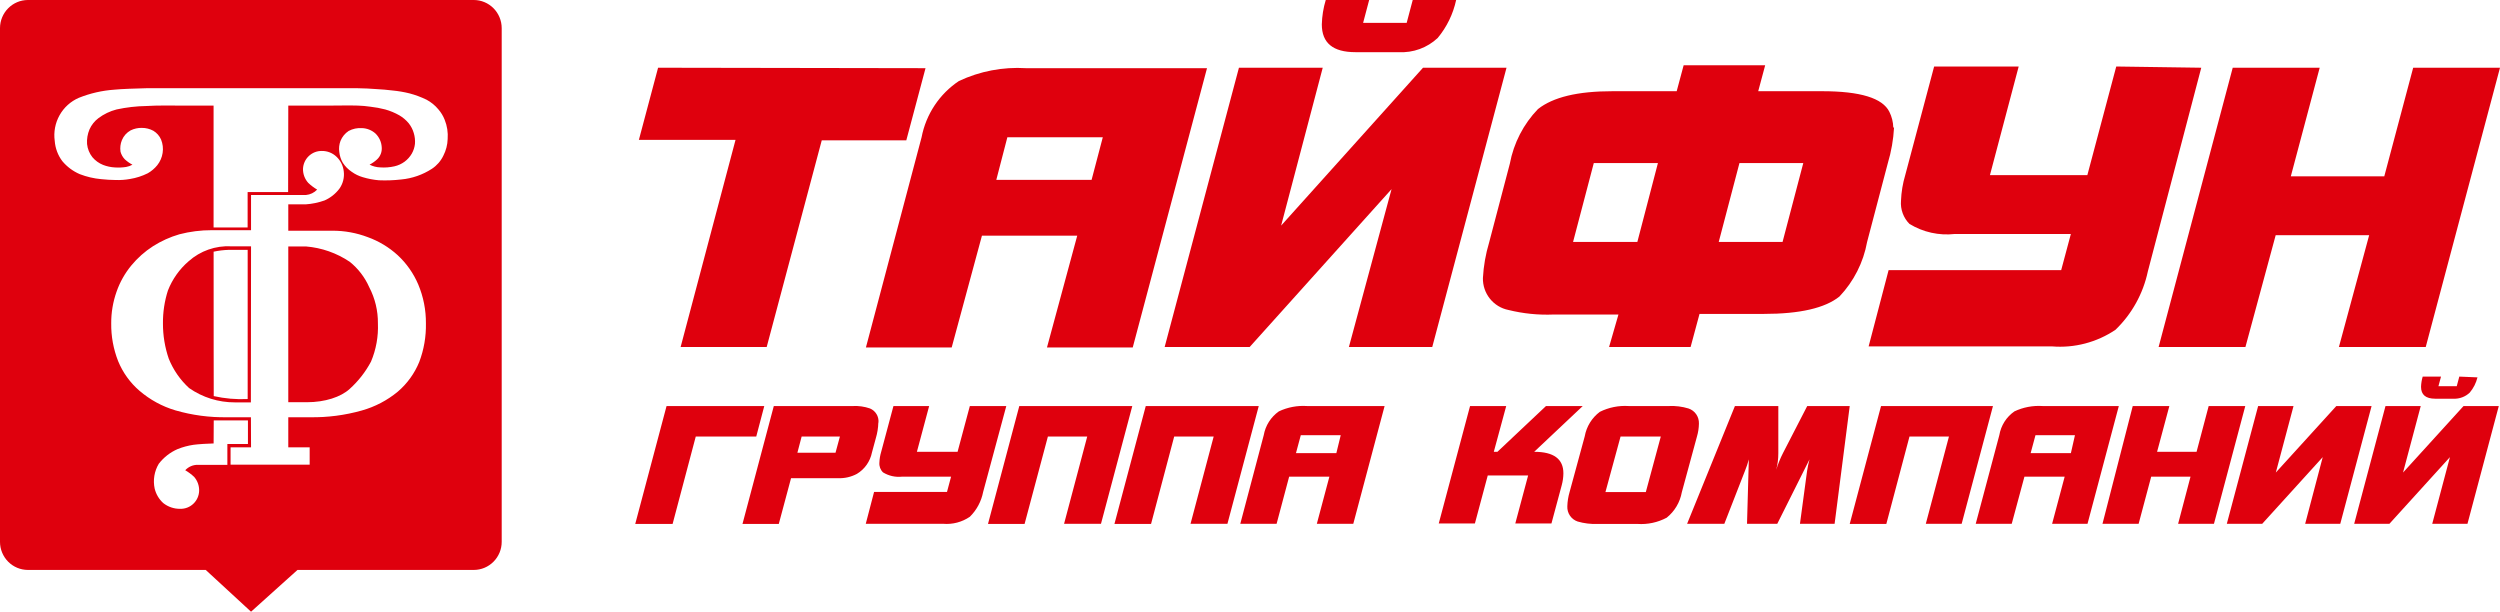 <?xml version="1.0" encoding="UTF-8"?> <svg xmlns="http://www.w3.org/2000/svg" width="188" height="46" viewBox="0 0 188 46" fill="none"> <path fill-rule="evenodd" clip-rule="evenodd" d="M188 5.093L182.415 26.095H175.886L178.161 17.687H171.131L168.856 26.095H162.327L167.901 5.093H174.441L172.269 13.26H179.298L181.471 5.093H188ZM165.535 5.093L161.519 20.406C161.163 22.083 160.315 23.614 159.085 24.799C157.678 25.747 155.994 26.187 154.308 26.049H140.521L142.023 20.314H155.001L155.729 17.595H147.005C145.816 17.729 144.616 17.463 143.592 16.838C143.366 16.613 143.192 16.339 143.082 16.038C142.971 15.737 142.928 15.415 142.955 15.095C142.98 14.442 143.087 13.794 143.274 13.168L145.447 5.001H151.805L149.644 13.168H156.969L159.142 5.001L165.535 5.093ZM124.676 12.262H119.853L118.295 18.192H123.129L124.676 12.262ZM135.607 12.262H130.807L129.249 18.192H134.049L135.607 12.262ZM142.432 9.589C142.383 10.496 142.227 11.393 141.966 12.262L140.407 18.192C140.127 19.736 139.403 21.164 138.326 22.298C137.241 23.17 135.346 23.606 132.638 23.606H127.804L127.133 26.095H121.002L121.707 23.652H116.839C115.691 23.701 114.542 23.585 113.426 23.308C112.88 23.198 112.389 22.897 112.039 22.459C111.69 22.021 111.504 21.473 111.515 20.91C111.564 20.004 111.721 19.107 111.982 18.238L113.54 12.308C113.83 10.759 114.566 9.331 115.656 8.201C116.793 7.307 118.625 6.859 121.264 6.859H126.087L126.61 4.909H132.741L132.218 6.859H137.018C139.896 6.859 141.568 7.375 142.08 8.408C142.264 8.774 142.365 9.178 142.375 9.589H142.432ZM113.29 5.093L107.705 26.095H101.437L104.645 14.223L93.975 26.095H87.582L93.168 5.093H99.469L96.341 16.965L107.011 5.093H113.29ZM109.502 0C109.276 1.051 108.8 2.032 108.114 2.856C107.722 3.222 107.262 3.505 106.76 3.688C106.258 3.871 105.724 3.951 105.191 3.923H101.926C100.243 3.923 99.401 3.235 99.401 1.835C99.417 1.213 99.516 0.595 99.697 0H102.961L102.506 1.721H105.782L106.237 0H109.502ZM82.93 10.323H75.753L74.922 13.524H82.088L82.93 10.323ZM90.767 5.127L85.182 26.129H78.733L81.008 17.722H73.842L71.567 26.129H65.117L69.303 10.323C69.469 9.465 69.802 8.648 70.285 7.921C70.767 7.195 71.389 6.572 72.113 6.091C73.687 5.352 75.419 5.021 77.152 5.127H90.767ZM69.599 5.127L68.154 10.553H61.796L57.655 26.095H51.183L55.312 10.518H48.044L49.488 5.093L69.599 5.127Z" fill="#DF000D"></path> <path fill-rule="evenodd" clip-rule="evenodd" d="M187.909 30.534L185.554 39.389H182.904L184.235 34.376L179.685 39.389H177.035L179.389 30.534H182.04L180.709 35.535L185.259 30.534H187.909ZM186.305 28.378C186.203 28.8 186.004 29.193 185.725 29.524C185.561 29.68 185.368 29.801 185.157 29.879C184.946 29.958 184.721 29.994 184.497 29.983H183.132C182.415 29.983 182.062 29.685 182.062 29.089C182.071 28.828 182.113 28.57 182.187 28.32H183.564L183.37 29.043H184.747L184.94 28.32L186.305 28.378ZM178.343 30.534L175.988 39.389H173.349L174.669 34.376L170.119 39.389H167.457L169.812 30.534H172.473L171.142 35.535L175.692 30.534H178.343ZM168.845 30.534L166.49 39.389H163.794L164.727 35.845H161.77L160.825 39.389H158.107L160.382 30.534H163.135L162.213 33.975H165.182L166.092 30.534H168.845ZM156.037 32.725H153.068L152.704 34.078H155.73L156.037 32.725ZM159.335 30.534L156.981 39.389H154.319L155.263 35.845H152.237L151.282 39.389H148.575L150.349 32.725C150.41 32.365 150.542 32.021 150.737 31.713C150.933 31.406 151.188 31.141 151.487 30.935C152.147 30.623 152.875 30.485 153.602 30.534H159.335ZM149.871 30.534L147.517 39.389H144.821L146.561 32.828H143.593L141.852 39.4H139.099L141.454 30.534H149.871ZM139.099 30.534L137.962 39.389H135.357L135.892 35.42C135.937 35.127 135.998 34.836 136.074 34.548L133.651 39.389H131.376L131.512 34.548C131.432 34.845 131.334 35.136 131.217 35.42L129.67 39.389H126.871L130.466 30.534H133.73V34.078C133.732 34.5 133.679 34.921 133.571 35.328C133.705 34.894 133.876 34.471 134.083 34.067L135.903 30.534H139.099ZM124.892 32.828H121.866L120.729 37.003H123.766L124.892 32.828ZM127.759 31.864C127.753 32.191 127.703 32.515 127.611 32.828L126.473 37.015C126.337 37.771 125.933 38.452 125.336 38.93C124.661 39.289 123.901 39.452 123.14 39.4H120.126C119.623 39.42 119.12 39.358 118.636 39.217C118.401 39.137 118.198 38.982 118.058 38.775C117.918 38.568 117.85 38.32 117.863 38.07C117.874 37.708 117.931 37.35 118.033 37.003L119.171 32.816C119.303 32.077 119.709 31.417 120.308 30.97C120.978 30.637 121.724 30.486 122.469 30.534H125.495C125.995 30.509 126.495 30.572 126.974 30.717C127.209 30.795 127.414 30.947 127.555 31.152C127.697 31.357 127.768 31.603 127.759 31.853V31.864ZM119.023 30.534L115.371 33.975C116.839 33.975 117.567 34.514 117.567 35.592C117.564 35.895 117.522 36.196 117.442 36.487L116.668 39.366H113.95L114.916 35.753H111.879L110.912 39.366H108.194L110.548 30.534H113.267L112.334 33.975H112.607L116.259 30.534H119.023ZM100.823 32.725H97.82L97.456 34.078H100.493L100.823 32.725ZM104.122 30.534L101.767 39.389H99.026L99.97 35.845H96.944L96 39.389H93.27L95.033 32.725C95.097 32.366 95.23 32.023 95.425 31.716C95.621 31.409 95.874 31.144 96.171 30.935C96.831 30.623 97.559 30.485 98.286 30.534H104.122ZM94.658 30.534L92.303 39.389H89.528L91.268 32.828H88.299L86.559 39.4H83.806L86.161 30.534H94.658ZM85.148 30.534L82.794 39.389H80.018L81.759 32.828H78.801L77.049 39.4H74.297L76.651 30.534H85.148ZM75.673 30.534L73.933 36.992C73.795 37.703 73.446 38.355 72.932 38.861C72.34 39.264 71.63 39.451 70.918 39.389H65.106L65.731 36.992H71.214L71.521 35.845H67.836C67.336 35.9 66.832 35.787 66.403 35.523C66.306 35.429 66.232 35.314 66.184 35.187C66.137 35.06 66.118 34.925 66.13 34.789C66.14 34.513 66.186 34.239 66.266 33.975L67.187 30.534H69.872L68.951 33.975H72.01L72.932 30.534H75.673ZM63.161 32.828H60.283L59.964 34.044H62.831L63.161 32.828ZM66.05 31.784C66.04 32.173 65.978 32.559 65.868 32.931L65.572 34.021C65.505 34.356 65.369 34.672 65.174 34.951C64.978 35.23 64.726 35.464 64.435 35.638C64.001 35.868 63.514 35.979 63.024 35.959H59.487L58.565 39.4H55.835L58.19 30.534H64.128C64.567 30.51 65.008 30.572 65.424 30.717C65.628 30.802 65.8 30.95 65.914 31.14C66.029 31.33 66.08 31.551 66.061 31.773L66.05 31.784ZM57.473 30.534L56.87 32.828H52.321L50.58 39.4H47.77L50.125 30.534H57.473Z" fill="#DF000D"></path> <path fill-rule="evenodd" clip-rule="evenodd" d="M21.679 7.94H24.895C25.562 7.94 26.229 7.919 26.904 7.94C27.223 7.95 27.541 7.978 27.857 8.025C28.232 8.067 28.604 8.136 28.97 8.231C29.34 8.335 29.697 8.483 30.031 8.673C30.3 8.83 30.539 9.033 30.738 9.273C30.91 9.491 31.039 9.74 31.116 10.007C31.196 10.269 31.226 10.544 31.205 10.817C31.177 11.075 31.096 11.325 30.968 11.551C30.83 11.789 30.645 11.996 30.425 12.159C30.197 12.326 29.937 12.445 29.661 12.507C29.312 12.586 28.953 12.614 28.596 12.588C28.317 12.58 28.042 12.509 27.792 12.382C28.001 12.273 28.195 12.137 28.367 11.976C28.489 11.859 28.582 11.716 28.641 11.557C28.699 11.399 28.721 11.229 28.705 11.06C28.681 10.672 28.513 10.308 28.235 10.039C27.953 9.788 27.593 9.645 27.218 9.634C26.871 9.61 26.524 9.684 26.217 9.848C25.943 10.029 25.73 10.289 25.606 10.594C25.505 10.86 25.473 11.147 25.514 11.429C25.544 11.715 25.634 11.992 25.779 12.24C25.954 12.511 26.183 12.742 26.45 12.921C26.704 13.103 26.986 13.24 27.286 13.326C27.679 13.444 28.083 13.521 28.492 13.557C29.052 13.581 29.614 13.561 30.172 13.496C30.994 13.42 31.785 13.144 32.479 12.694C32.852 12.449 33.151 12.106 33.343 11.701C33.541 11.315 33.651 10.89 33.664 10.456C33.702 9.962 33.625 9.465 33.439 9.005C33.327 8.719 33.166 8.455 32.965 8.223C32.719 7.926 32.417 7.679 32.077 7.498C31.663 7.297 31.231 7.137 30.787 7.02C30.37 6.917 29.947 6.846 29.521 6.805C29.119 6.748 28.717 6.728 28.291 6.699C27.865 6.671 27.374 6.635 26.916 6.635H22.897C19.802 6.635 16.708 6.635 13.613 6.635C12.737 6.635 11.861 6.635 10.984 6.635C10.181 6.655 9.148 6.687 8.593 6.744C7.679 6.808 6.78 7.015 5.928 7.356C5.315 7.621 4.805 8.082 4.478 8.668C4.15 9.254 4.023 9.932 4.116 10.598C4.156 11.15 4.354 11.678 4.686 12.118C5.041 12.543 5.49 12.877 5.997 13.095C6.513 13.295 7.054 13.422 7.604 13.472C7.97 13.516 8.336 13.528 8.697 13.537C9.058 13.55 9.419 13.524 9.775 13.46C10.239 13.385 10.691 13.24 11.113 13.03C11.387 12.874 11.63 12.668 11.828 12.422C12.041 12.155 12.18 11.836 12.23 11.498C12.283 11.16 12.242 10.814 12.114 10.497C11.994 10.221 11.791 9.99 11.535 9.836C11.268 9.691 10.97 9.615 10.667 9.617C10.375 9.611 10.085 9.675 9.823 9.804C9.528 9.967 9.297 10.225 9.168 10.537C9.054 10.813 9.018 11.114 9.063 11.409C9.12 11.624 9.231 11.821 9.385 11.98C9.558 12.14 9.751 12.276 9.959 12.386C9.81 12.469 9.649 12.526 9.481 12.556C9.205 12.598 8.924 12.611 8.645 12.592C8.34 12.577 8.039 12.512 7.753 12.402C7.442 12.277 7.166 12.079 6.949 11.822C6.724 11.538 6.585 11.195 6.547 10.833C6.521 10.455 6.584 10.076 6.732 9.727C6.88 9.395 7.11 9.106 7.399 8.888C7.808 8.581 8.272 8.358 8.766 8.231C9.503 8.071 10.254 7.984 11.008 7.972C11.873 7.919 12.753 7.94 13.621 7.94H16.061C16.061 10.554 16.061 16.139 16.061 17.107C16.864 17.107 17.849 17.107 18.621 17.107C18.621 16.333 18.621 15.344 18.621 14.444H21.667L21.679 7.94ZM18.866 30.259H17.66C16.431 30.263 15.23 29.887 14.22 29.181C13.554 28.571 13.033 27.819 12.693 26.98C12.399 26.124 12.25 25.223 12.254 24.317C12.246 23.478 12.372 22.643 12.628 21.845C12.962 20.994 13.497 20.238 14.188 19.644C15.065 18.864 16.21 18.462 17.379 18.522H18.878L18.866 30.259ZM21.679 18.534H23.018C24.19 18.631 25.318 19.027 26.297 19.685C26.932 20.193 27.435 20.848 27.764 21.594C28.203 22.433 28.428 23.369 28.419 24.317C28.46 25.302 28.283 26.284 27.901 27.191C27.489 27.967 26.945 28.663 26.293 29.25C25.626 29.857 24.44 30.247 23.078 30.247H21.679V18.534ZM18.878 33.639H17.339V34.944H23.287V33.639H21.679V31.377H23.311C24.625 31.399 25.936 31.228 27.202 30.871C28.196 30.593 29.122 30.109 29.919 29.448C30.623 28.846 31.174 28.084 31.526 27.223C31.879 26.296 32.049 25.309 32.029 24.317C32.037 23.314 31.841 22.319 31.454 21.395C31.099 20.56 30.573 19.81 29.91 19.194C29.255 18.595 28.489 18.133 27.656 17.833C26.804 17.51 25.901 17.346 24.991 17.35H21.679V15.368H22.982C23.468 15.336 23.948 15.236 24.408 15.073C24.85 14.878 25.235 14.572 25.526 14.185C25.792 13.809 25.908 13.346 25.851 12.888C25.806 12.469 25.613 12.079 25.309 11.79C25.011 11.503 24.614 11.346 24.203 11.352C23.84 11.345 23.488 11.482 23.222 11.734C22.957 11.985 22.8 12.331 22.785 12.698C22.779 13.09 22.922 13.471 23.186 13.759C23.389 13.95 23.611 14.117 23.85 14.258C23.628 14.49 23.331 14.634 23.014 14.663H18.878V17.31H15.924C15.104 17.308 14.287 17.412 13.492 17.618C12.79 17.822 12.121 18.125 11.503 18.517C10.889 18.912 10.34 19.4 9.875 19.964C9.392 20.549 9.016 21.216 8.766 21.934C8.495 22.699 8.359 23.505 8.364 24.317C8.352 25.288 8.528 26.252 8.882 27.154C9.235 28.017 9.786 28.782 10.49 29.387C11.277 30.062 12.196 30.564 13.187 30.858C14.451 31.225 15.762 31.399 17.077 31.377H18.87L18.878 33.639ZM16.064 29.785C16.904 29.974 17.765 30.049 18.625 30.007V18.789C18.372 18.789 17.672 18.789 17.21 18.789C16.825 18.8 16.442 18.846 16.064 18.927C16.061 25.128 16.073 28.99 16.073 29.785H16.064ZM16.064 33.347C15.771 33.347 14.859 33.404 14.557 33.448C14.144 33.509 13.74 33.617 13.352 33.773C12.797 34.015 12.312 34.394 11.941 34.875C11.605 35.435 11.494 36.103 11.631 36.743C11.732 37.162 11.957 37.541 12.274 37.829C12.639 38.119 13.092 38.272 13.557 38.263C13.92 38.272 14.273 38.136 14.538 37.885C14.804 37.634 14.961 37.288 14.975 36.922C14.988 36.532 14.853 36.152 14.598 35.86C14.394 35.669 14.17 35.502 13.93 35.361C14.05 35.23 14.197 35.127 14.36 35.057C14.522 34.987 14.698 34.953 14.875 34.956H17.098V33.388H18.645V31.612H16.073L16.064 33.347ZM2.094 0H35.634C36.188 0.002 36.72 0.225 37.112 0.621C37.504 1.016 37.726 1.552 37.728 2.112V40.748C37.727 41.307 37.506 41.844 37.113 42.239C36.721 42.635 36.189 42.858 35.634 42.859H22.371L18.878 46L15.47 42.859H2.094C1.539 42.858 1.007 42.635 0.614 42.239C0.222 41.844 0.001 41.307 0 40.748V2.112C0.002 1.552 0.223 1.016 0.616 0.621C1.008 0.225 1.539 0.002 2.094 0Z" fill="#DF000D"></path> </svg> 